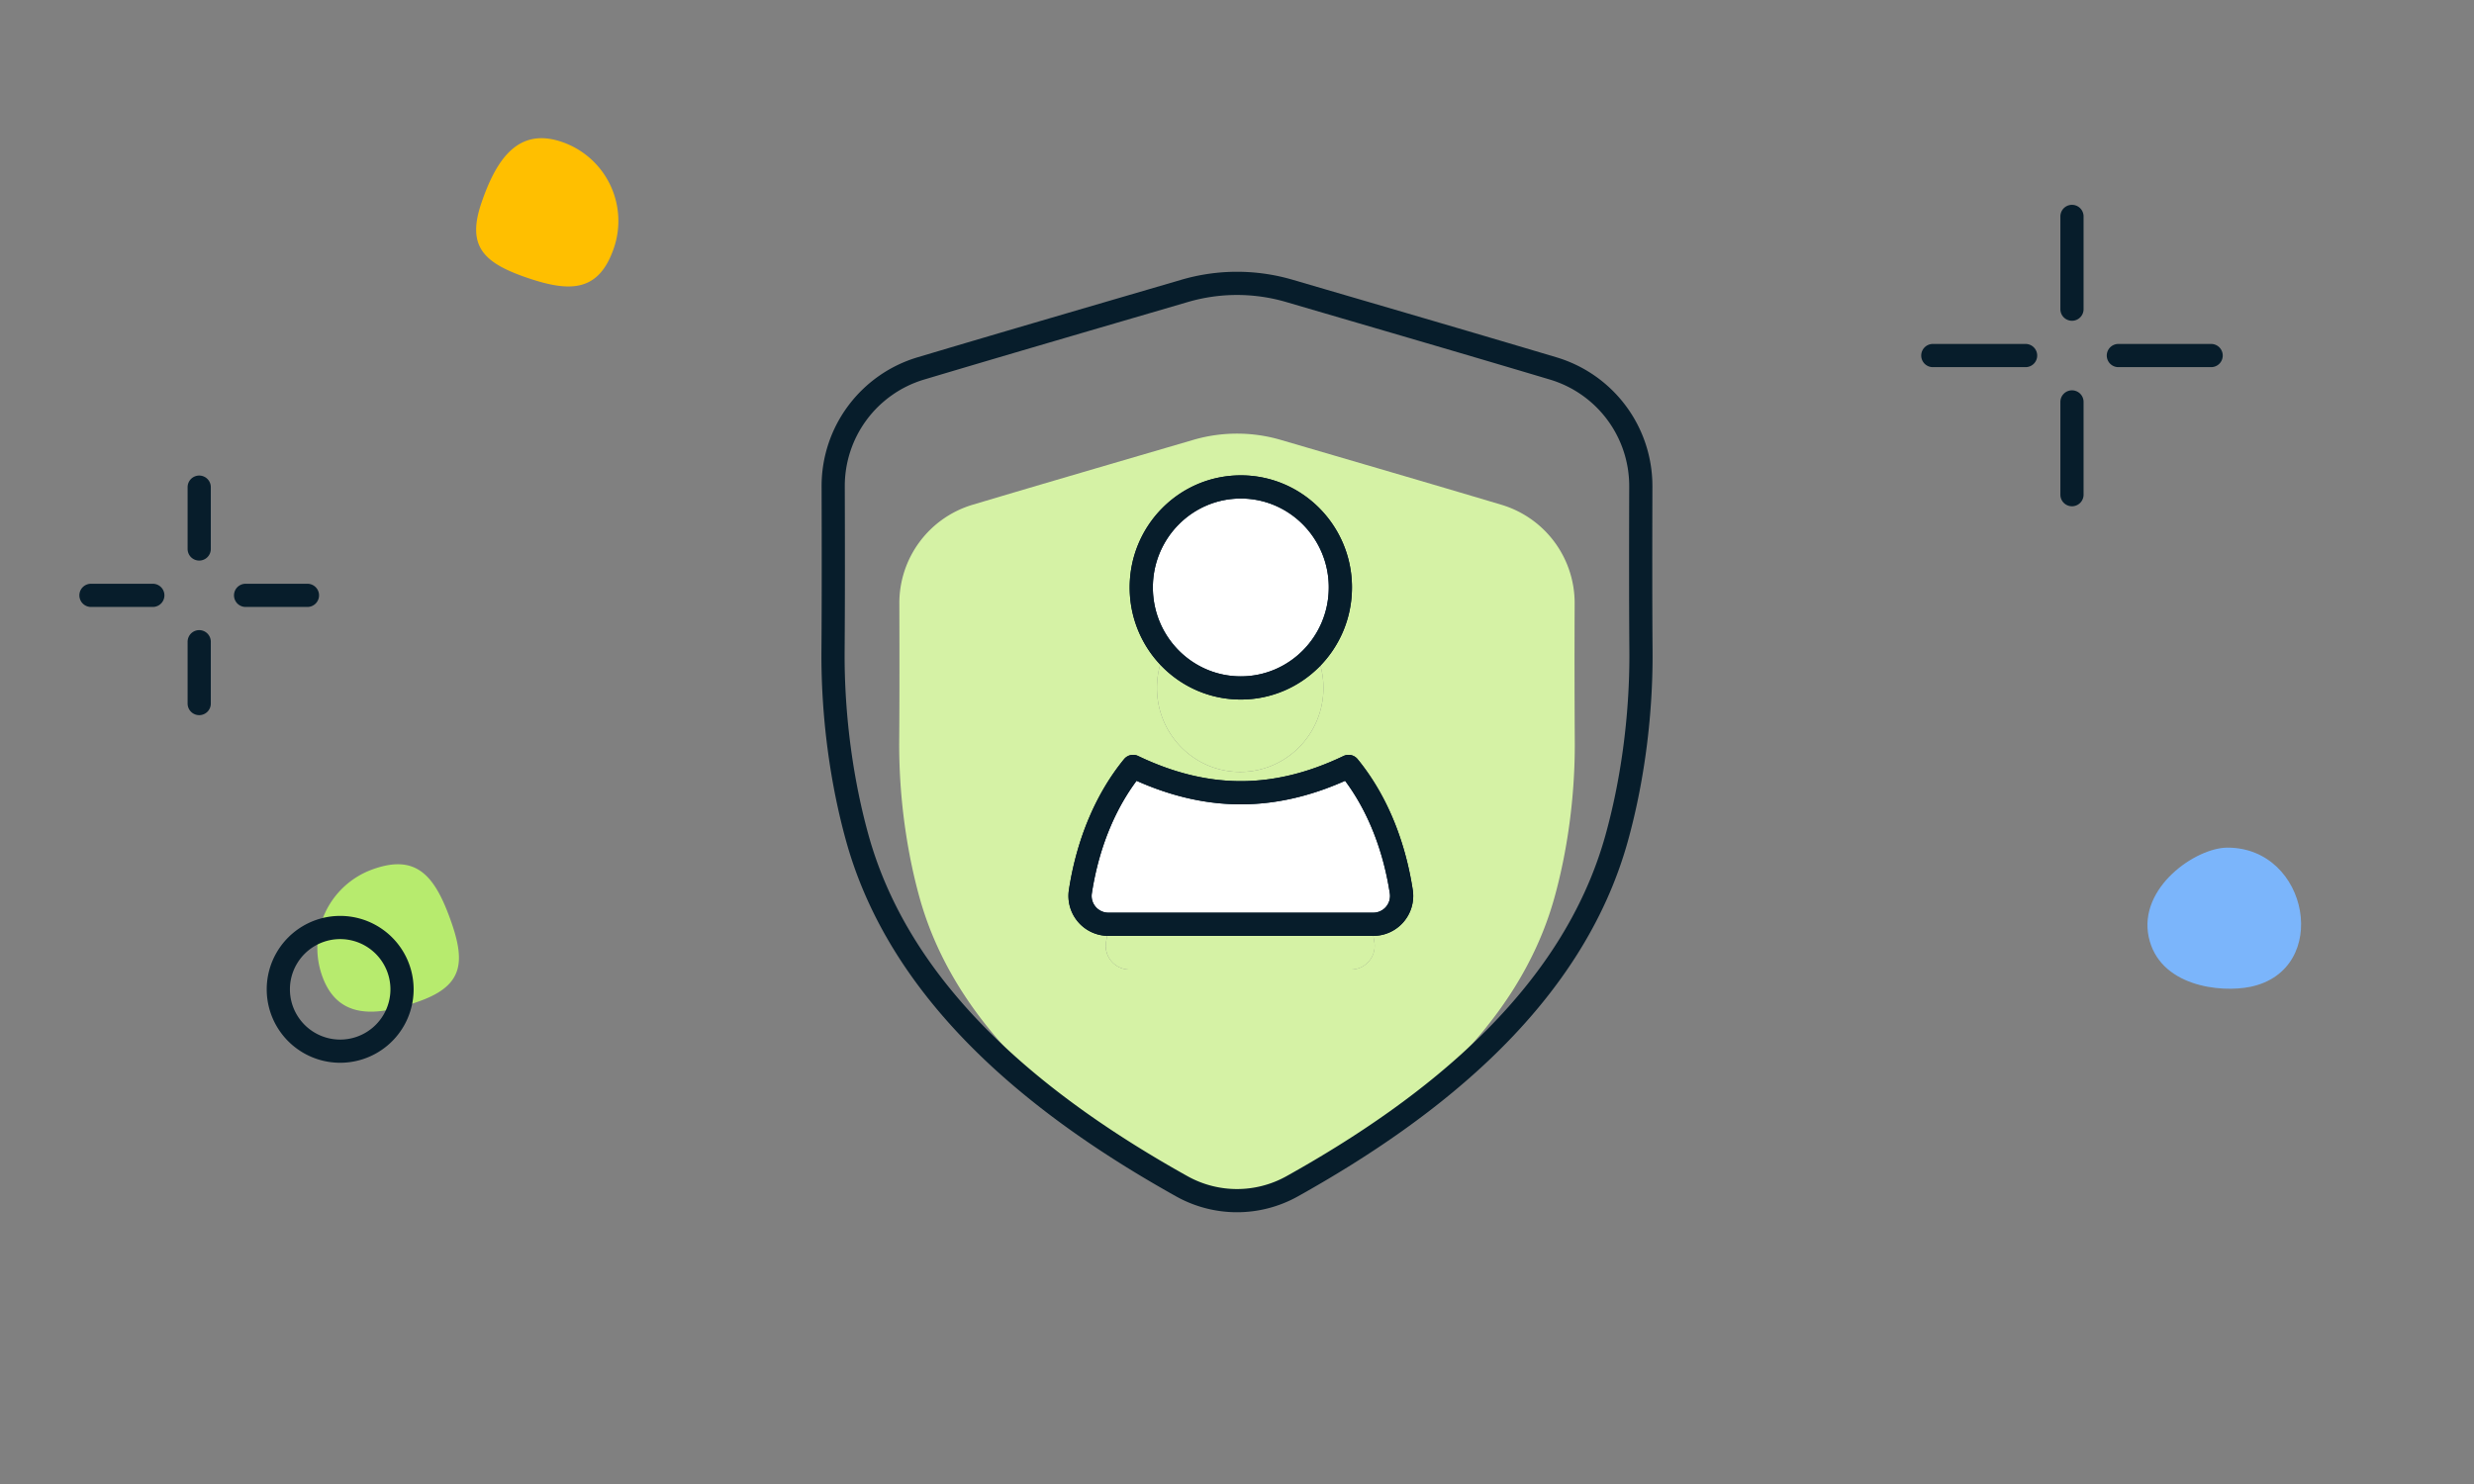 <svg width="160" height="96" fill="none" xmlns="http://www.w3.org/2000/svg"><rect width="100%" height="100%" fill="#808080" stroke="none"/><path fill-rule="evenodd" clip-rule="evenodd" d="M59.473 58.077c-.802-2.882-1.347-6.444-1.319-10.164.023-2.958.016-5.917.009-8.875a6.639 6.639 0 014.736-6.385c4.75-1.418 9.512-2.803 14.27-4.196a10.073 10.073 0 015.662 0c4.758 1.393 9.52 2.778 14.27 4.196a6.64 6.64 0 014.736 6.385 875.29 875.29 0 00.008 8.875c.028 3.72-.516 7.282-1.319 10.164-2.392 8.59-9.929 14.565-17.541 18.815a6.123 6.123 0 01-5.97 0c-7.613-4.25-15.15-10.225-17.542-18.815zm13.571 4.643c-.938 0-1.66-.842-1.515-1.761.417-2.667 1.393-5.027 2.761-6.777 4.292 2.055 7.452 2.055 11.743-.001 1.418 1.73 2.435 4.058 2.852 6.778a1.534 1.534 0 01-1.516 1.761H73.044zM85.59 44.5c0-3-2.412-5.436-5.385-5.436-2.974 0-5.382 2.436-5.382 5.436 0 3.003 2.408 5.436 5.382 5.436 2.973 0 5.385-2.433 5.385-5.436z" fill="#D5F2A5"/><path d="M71.529 60.959a1.534 1.534 0 001.515 1.761H87.37c.939 0 1.66-.842 1.516-1.761-.417-2.72-1.434-5.047-2.852-6.778-4.291 2.056-7.451 2.056-11.743 0-1.368 1.75-2.344 4.11-2.761 6.778zm8.676-21.896c2.973 0 5.385 2.436 5.385 5.436 0 3.003-2.412 5.436-5.385 5.436-2.974 0-5.382-2.433-5.382-5.436 0-3 2.408-5.436 5.382-5.436z" fill="#D5F2A5"/><path fill-rule="evenodd" clip-rule="evenodd" d="M69.87 57.76a1.834 1.834 0 001.812 2.107h17.131a1.834 1.834 0 001.813-2.106c-.499-3.253-1.715-6.036-3.41-8.106-5.133 2.46-8.912 2.46-14.044.001-1.636 2.093-2.803 4.916-3.303 8.105zm10.375-26.185c3.556 0 6.44 2.914 6.44 6.501 0 3.592-2.884 6.502-6.44 6.502-3.556 0-6.436-2.91-6.436-6.502 0-3.587 2.88-6.5 6.436-6.5z" fill="#fff"/><path d="M20.85 63.175c1.023 2.804 3.523 2.597 6.327 1.574 2.805-1.022 2.944-2.543 1.922-5.347-1.023-2.805-2.218-4.179-5.022-3.156a5.405 5.405 0 00-3.227 6.929z" fill="#B7EB6E"/><path d="M138.961 60.606c.672 3.194 4.629 3.64 6.597 3.227 5.206-1.096 3.788-9-1.5-9-2.052 0-5.77 2.58-5.097 5.773z" fill="#7BB5FB"/><path d="M36.339 9.181c-2.824-.967-4.234 1.108-5.2 3.932-.968 2.824.128 3.889 2.952 4.856 2.824.967 4.643.9 5.61-1.924a5.405 5.405 0 00-3.362-6.864z" fill="#FFBF00"/><path d="M22 68a4 4 0 100-8 4 4 0 000 8zm112-54v6m0 6v6m-3-9h-6m18 0h-6M12.883 31.513v4m0 6v4m-3-7h-4m14 0h-4" stroke="#071D2B" stroke-width="1.5" stroke-miterlimit="10" stroke-linecap="round" stroke-linejoin="round"/><path d="M88.813 59.792a1.834 1.834 0 001.813-2.106c-.499-3.253-1.715-6.036-3.41-8.106-4.735 2.269-9.202 2.269-13.936 0-1.696 2.07-2.912 4.854-3.41 8.106a1.834 1.834 0 001.812 2.106h17.131zM80.245 31.5c3.556 0 6.44 2.914 6.44 6.501 0 3.592-2.884 6.502-6.44 6.502-3.556 0-6.436-2.91-6.436-6.502 0-3.587 2.88-6.5 6.436-6.5z" stroke="#071D2B" stroke-width="1.5" stroke-linecap="round" stroke-linejoin="round"/><path clip-rule="evenodd" d="M55.452 54.24c-.96-3.446-1.61-7.707-1.577-12.155.026-3.538.019-7.076.01-10.615a7.94 7.94 0 015.663-7.635c5.682-1.696 11.376-3.352 17.066-5.018a12.038 12.038 0 016.772 0c5.69 1.666 11.384 3.322 17.065 5.018a7.939 7.939 0 015.664 7.635c-.009 3.539-.017 7.077.01 10.615.034 4.448-.617 8.709-1.577 12.155-2.861 10.273-11.874 17.419-20.978 22.5a7.322 7.322 0 01-7.14 0c-9.103-5.081-18.117-12.227-20.978-22.5zm35.174 3.446a1.834 1.834 0 01-1.813 2.106H71.682a1.834 1.834 0 01-1.813-2.106c.499-3.252 1.715-6.036 3.41-8.106 4.735 2.269 9.202 2.269 13.937 0 1.696 2.07 2.911 4.853 3.41 8.106zM86.686 38c0-3.587-2.885-6.5-6.44-6.5-3.557 0-6.437 2.913-6.437 6.5 0 3.592 2.88 6.502 6.436 6.502s6.44-2.91 6.44-6.502z" stroke="#071D2B" stroke-width="1.5" stroke-linecap="round" stroke-linejoin="round"/></svg>